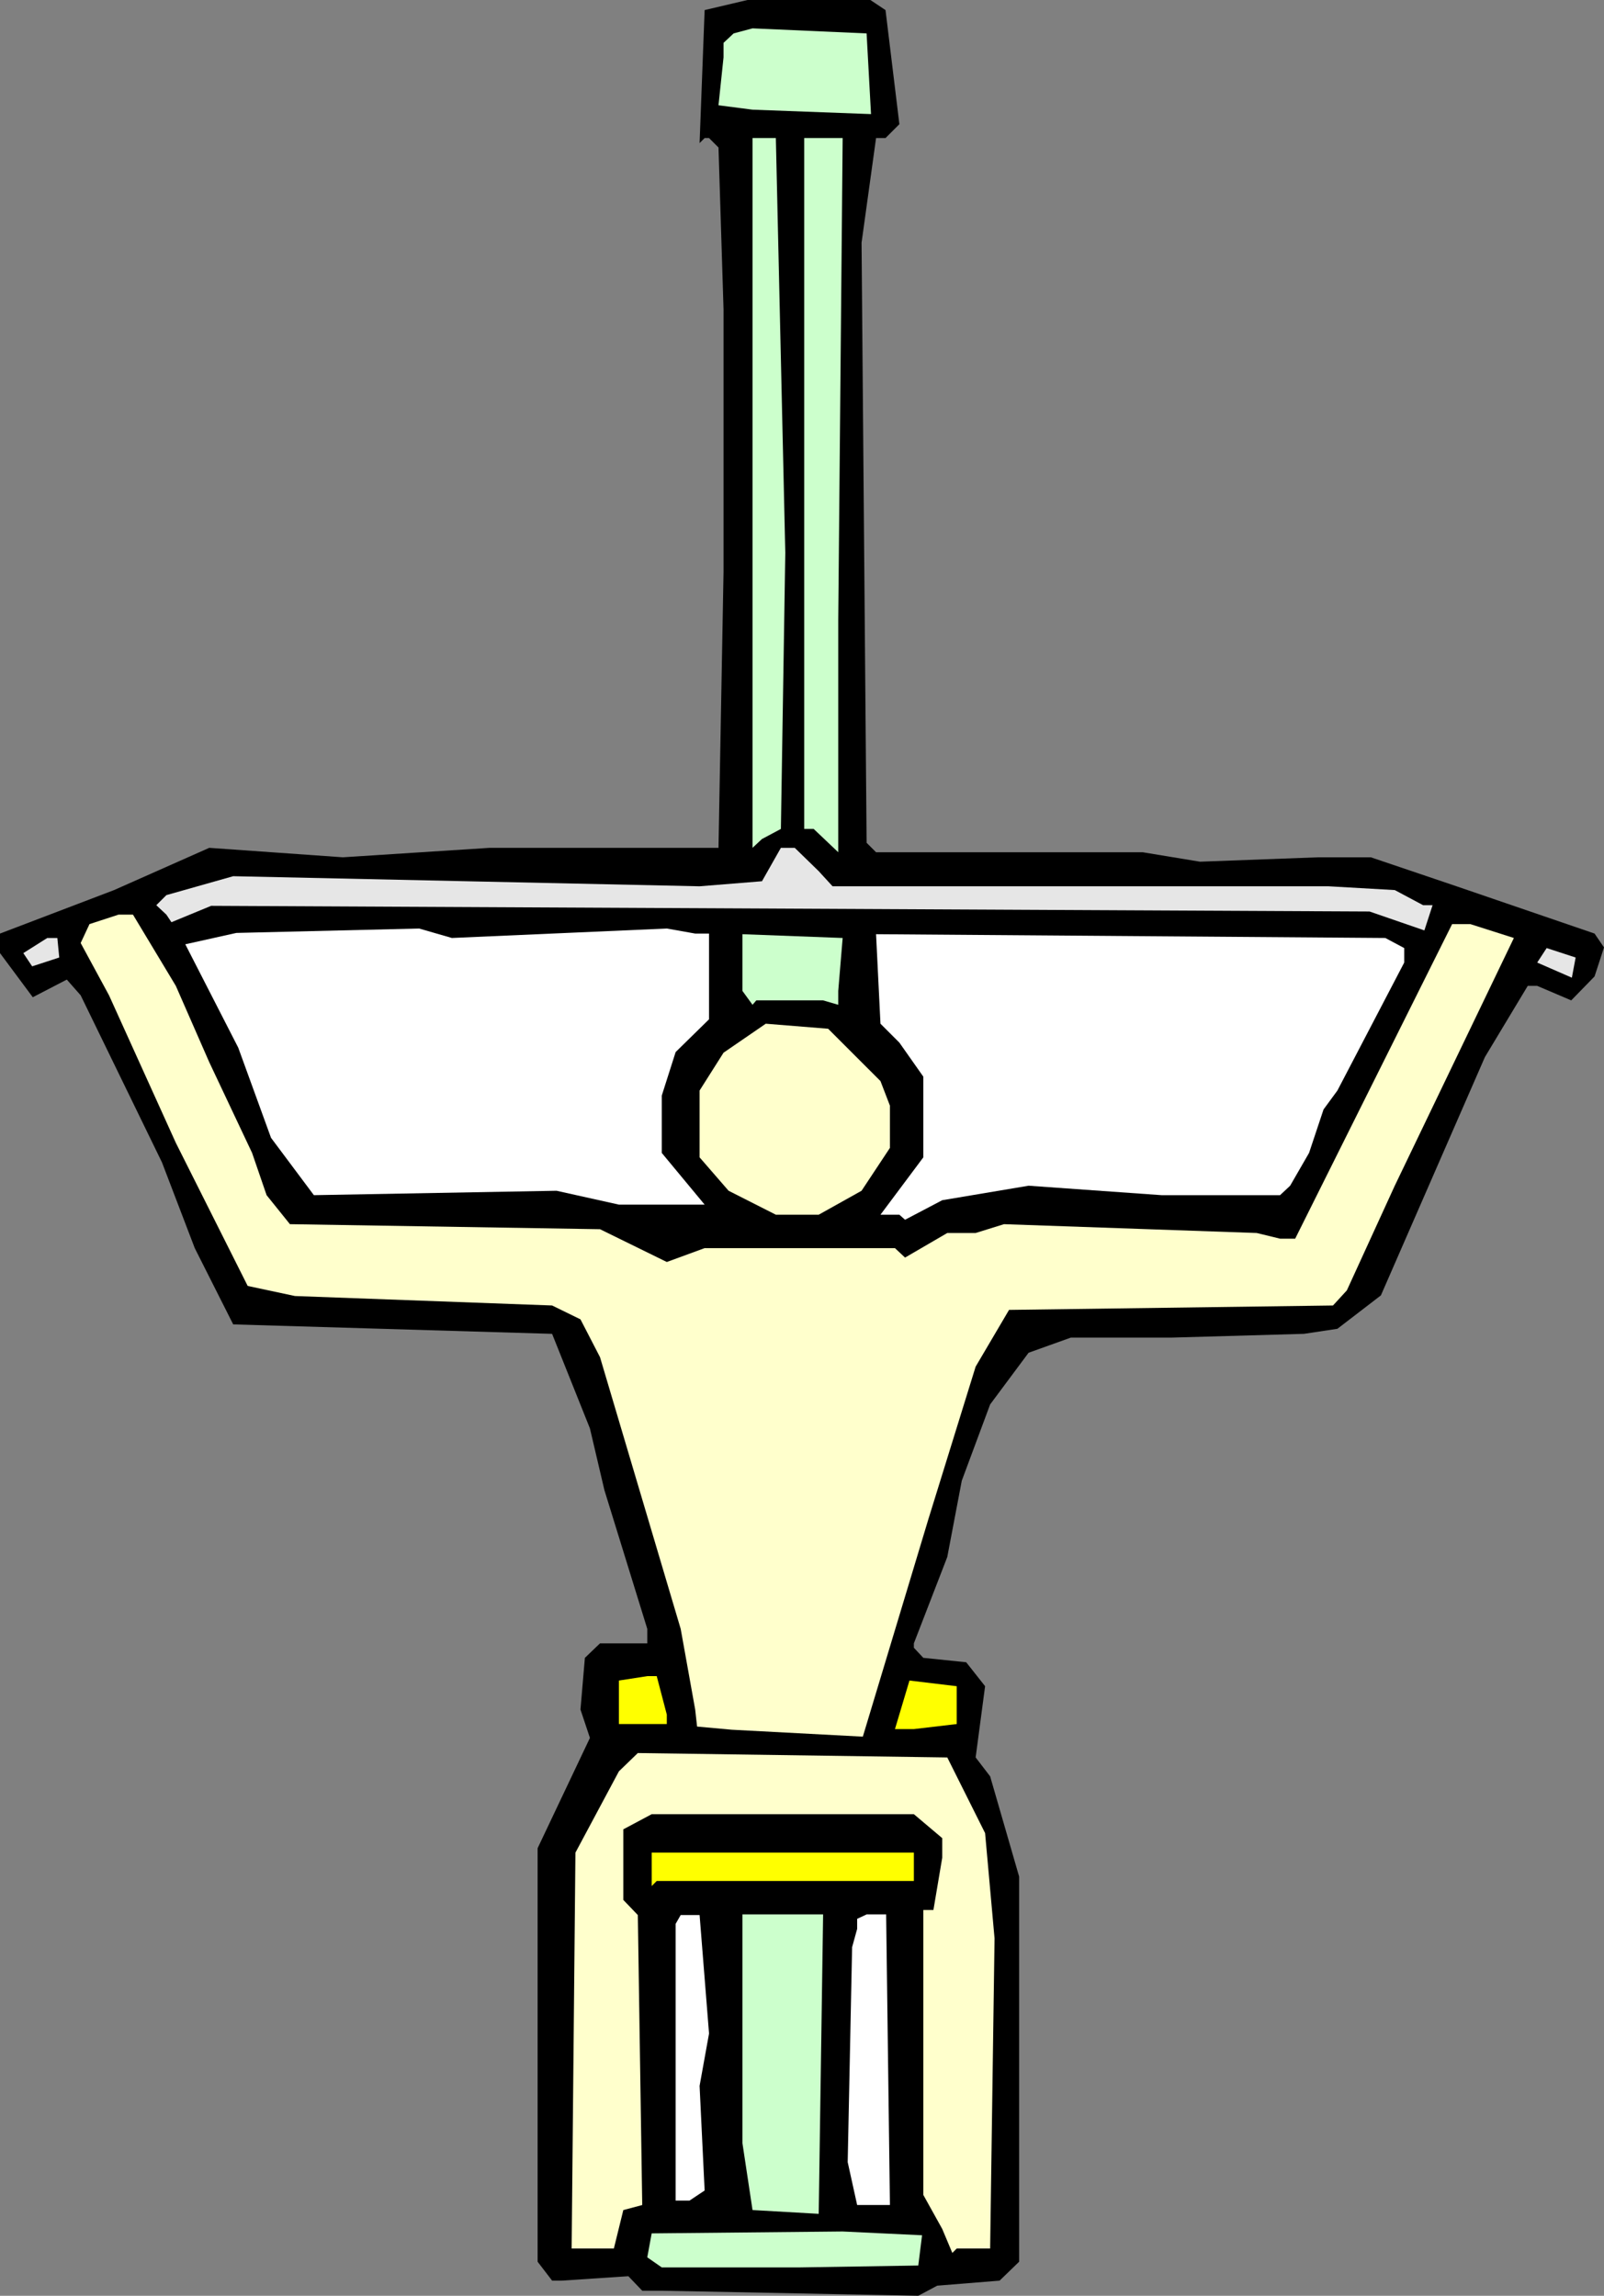 <?xml version="1.0" encoding="UTF-8" standalone="no"?>
<svg
   version="1.0"
   width="108.808mm"
   height="155.711mm"
   id="svg20"
   sodipodi:docname="Back 17.wmf"
   xmlns:inkscape="http://www.inkscape.org/namespaces/inkscape"
   xmlns:sodipodi="http://sodipodi.sourceforge.net/DTD/sodipodi-0.dtd"
   xmlns="http://www.w3.org/2000/svg"
   xmlns:svg="http://www.w3.org/2000/svg">
  <rect width="100%" height="100%" fill="#808080" stroke="none"/>
  <sodipodi:namedview
     id="namedview20"
     pagecolor="#ffffff"
     bordercolor="#000000"
     borderopacity="0.25"
     inkscape:showpageshadow="2"
     inkscape:pageopacity="0.0"
     inkscape:pagecheckerboard="0"
     inkscape:deskcolor="#d1d1d1"
     inkscape:document-units="mm" />
  <defs
     id="defs1">
    <pattern
       id="WMFhbasepattern"
       patternUnits="userSpaceOnUse"
       width="6"
       height="6"
       x="0"
       y="0" />
  </defs>
  <path
     style="fill:#000000;fill-opacity:1;fill-rule:evenodd;stroke:none"
     d="m 227.033,2.585 3.555,29.248 -3.555,3.555 h -2.424 l -3.717,26.824 1.293,153.835 2.424,2.424 h 68.352 l 14.705,2.424 30.379,-1.131 h 13.412 l 21.976,7.433 35.388,12.119 2.424,3.555 -2.424,7.433 -5.979,6.14 -8.726,-3.717 h -2.424 l -10.988,18.26 -26.662,61.081 -11.15,8.564 -8.564,1.293 -34.095,0.97 h -25.693 l -10.826,3.878 -9.857,13.25 -7.272,19.553 -3.717,19.553 -8.564,22.138 v 1.131 l 2.424,2.585 10.988,1.131 4.848,6.14 -2.424,18.26 3.717,4.848 7.433,25.693 v 98.732 l -5.009,4.848 -15.997,1.293 -4.848,2.585 -65.767,-1.293 h -5.009 l -3.555,-3.717 -17.128,1.131 h -2.424 l -3.717,-4.848 V 473.785 l 13.412,-28.278 -2.424,-7.272 1.131,-13.25 3.878,-3.717 h 12.119 v -3.717 L 154.964,382.001 151.247,366.165 141.552,341.927 59.788,339.503 49.931,319.95 41.528,297.974 20.683,255.152 17.128,251.113 8.403,255.637 0,244.326 v -5.009 l 29.248,-11.15 24.4,-10.827 34.257,2.424 37.65,-2.424 h 58.657 l 1.293,-70.777 V 79.341 l -1.293,-41.529 -2.424,-2.424 h -1.131 L 179.364,36.681 180.657,2.585 191.645,0 h 31.51 z"
     id="path1" />
  <path
     style="fill:#ccffcc;fill-opacity:1;fill-rule:evenodd;stroke:none"
     d="m 223.316,29.248 -30.379,-1.131 -8.726,-1.131 1.293,-12.281 v -3.717 l 2.585,-2.424 4.848,-1.293 29.248,1.293 z"
     id="path2" />
  <path
     style="fill:#ccffcc;fill-opacity:1;fill-rule:evenodd;stroke:none"
     d="m 201.34,141.715 -1.131,70.777 -4.848,2.585 -2.424,2.262 V 35.388 h 5.979 z"
     id="path3" />
  <path
     style="fill:#ccffcc;fill-opacity:1;fill-rule:evenodd;stroke:none"
     d="m 214.914,158.844 v 59.627 l -6.302,-5.979 h -2.424 V 35.388 h 9.857 z"
     id="path4" />
  <path
     style="fill:#e6e6e6;fill-opacity:1;fill-rule:evenodd;stroke:none"
     d="m 209.904,223.319 3.555,3.878 H 340.63 l 16.967,0.97 7.272,3.878 h 2.424 l -2.101,6.464 -14.058,-4.848 -297.001,-1.454 -10.18,4.201 -1.293,-1.939 -2.585,-2.424 2.585,-2.585 17.128,-4.848 119.576,2.585 15.997,-1.293 4.848,-8.564 h 3.555 z"
     id="path5" />
  <path
     style="fill:#ffffcc;fill-opacity:1;fill-rule:evenodd;stroke:none"
     d="m 45.083,252.729 8.564,19.553 10.988,23.269 3.717,10.827 5.979,7.433 79.502,1.293 17.128,8.403 9.695,-3.555 h 48.8 l 2.585,2.424 10.826,-6.302 h 7.272 l 7.272,-2.262 64.797,2.262 5.979,1.454 h 3.878 l 40.236,-80.634 h 4.686 l 11.15,3.555 -30.54,63.505 -12.281,26.824 -3.555,3.878 -83.057,1.131 -8.564,14.543 -12.119,39.105 -16.805,55.749 -33.611,-1.778 -8.887,-0.808 -0.485,-4.363 -3.717,-20.684 -20.683,-69.646 -5.009,-9.695 -7.272,-3.555 L 75.624,332.231 63.505,329.646 45.083,292.965 27.955,255.152 l -7.272,-13.412 2.262,-4.848 7.433,-2.424 h 3.717 z"
     id="path6" />
  <path
     style="fill:#ffffff;fill-opacity:1;fill-rule:evenodd;stroke:none"
     d="m 115.859,240.448 55.102,-2.424 7.272,1.293 h 3.555 v 21.976 l -8.564,8.403 -3.555,11.15 v 14.705 l 10.988,13.25 h -21.976 l -15.997,-3.555 -62.212,1.131 -10.988,-14.705 -8.403,-23.108 -13.573,-26.501 13.089,-2.909 46.861,-1.131 z"
     id="path7" />
  <path
     style="fill:#ccffcc;fill-opacity:1;fill-rule:evenodd;stroke:none"
     d="m 214.914,254.021 v 3.555 l -3.878,-1.131 h -17.128 l -0.97,1.131 -2.585,-3.555 v -14.543 l 25.693,0.97 z"
     id="path8" />
  <path
     style="fill:#ffffff;fill-opacity:1;fill-rule:evenodd;stroke:none"
     d="m 360.021,243.033 v 3.717 l -17.128,32.803 -3.555,4.848 -3.717,11.15 -4.848,8.403 -2.585,2.424 h -30.379 l -34.095,-2.424 -22.138,3.717 -9.534,5.009 -1.454,-1.293 h -4.848 l 10.988,-14.705 v -20.684 l -6.14,-8.726 -4.848,-4.848 -1.131,-22.946 130.564,0.97 z"
     id="path9" />
  <path
     style="fill:#e6e6e6;fill-opacity:1;fill-rule:evenodd;stroke:none"
     d="m 15.189,245.457 -6.948,2.262 -2.262,-3.393 6.14,-3.878 h 2.585 z"
     id="path10" />
  <path
     style="fill:#e6e6e6;fill-opacity:1;fill-rule:evenodd;stroke:none"
     d="m 403.003,250.628 -8.887,-3.878 2.424,-3.717 7.433,2.424 z"
     id="path11" />
  <path
     style="fill:#ffffcc;fill-opacity:1;fill-rule:evenodd;stroke:none"
     d="m 225.74,277.129 2.424,6.302 v 10.827 l -7.272,10.988 -10.988,6.14 h -10.988 l -12.119,-6.14 -7.433,-8.564 v -17.129 l 6.14,-9.695 10.826,-7.433 15.997,1.293 z"
     id="path12" />
  <path
     style="fill:#ffff00;fill-opacity:1;fill-rule:evenodd;stroke:none"
     d="m 170.961,439.528 v 2.424 h -12.281 v -11.15 l 7.272,-1.131 h 2.424 z"
     id="path13" />
  <path
     style="fill:#ffff00;fill-opacity:1;fill-rule:evenodd;stroke:none"
     d="m 245.292,441.952 -10.988,1.293 h -4.848 l 3.717,-12.443 12.119,1.454 z"
     id="path14" />
  <path
     style="fill:#ffffcc;fill-opacity:1;fill-rule:evenodd;stroke:none"
     d="m 252.564,469.907 2.424,26.986 -1.131,79.503 h -8.564 l -1.131,1.131 -2.585,-6.14 -4.848,-8.726 v -73.039 h 2.585 l 2.262,-13.412 v -5.009 l -7.272,-6.14 h -67.221 l -7.272,3.878 v 18.098 l 3.717,3.878 1.131,74.332 -4.848,1.293 -2.424,9.857 h -10.826 l 0.97,-101.479 11.15,-20.845 4.848,-4.686 79.34,1.131 z"
     id="path15" />
  <path
     style="fill:#ffff00;fill-opacity:1;fill-rule:evenodd;stroke:none"
     d="m 234.304,482.188 h -65.928 l -1.293,1.293 v -8.564 h 67.221 z"
     id="path16" />
  <path
     style="fill:#ffffff;fill-opacity:1;fill-rule:evenodd;stroke:none"
     d="m 181.788,521.293 -2.424,13.412 1.293,26.824 -3.878,2.585 h -3.555 v -70.939 l 1.293,-2.262 h 4.848 z"
     id="path17" />
  <path
     style="fill:#ccffcc;fill-opacity:1;fill-rule:evenodd;stroke:none"
     d="M 209.904,567.508 192.937,566.538 190.352,549.41 v -58.658 h 20.683 z"
     id="path18" />
  <path
     style="fill:#ffffff;fill-opacity:1;fill-rule:evenodd;stroke:none"
     d="m 228.164,565.246 h -8.403 l -2.424,-10.988 1.131,-55.103 1.293,-4.686 v -2.585 l 2.424,-1.131 h 5.009 z"
     id="path19" />
  <path
     style="fill:#ccffcc;fill-opacity:1;fill-rule:evenodd;stroke:none"
     d="m 236.405,573.002 -0.97,7.756 -30.379,0.485 h -35.388 l -3.717,-2.585 1.131,-6.14 48.962,-0.485 z"
     id="path20" />
</svg>
